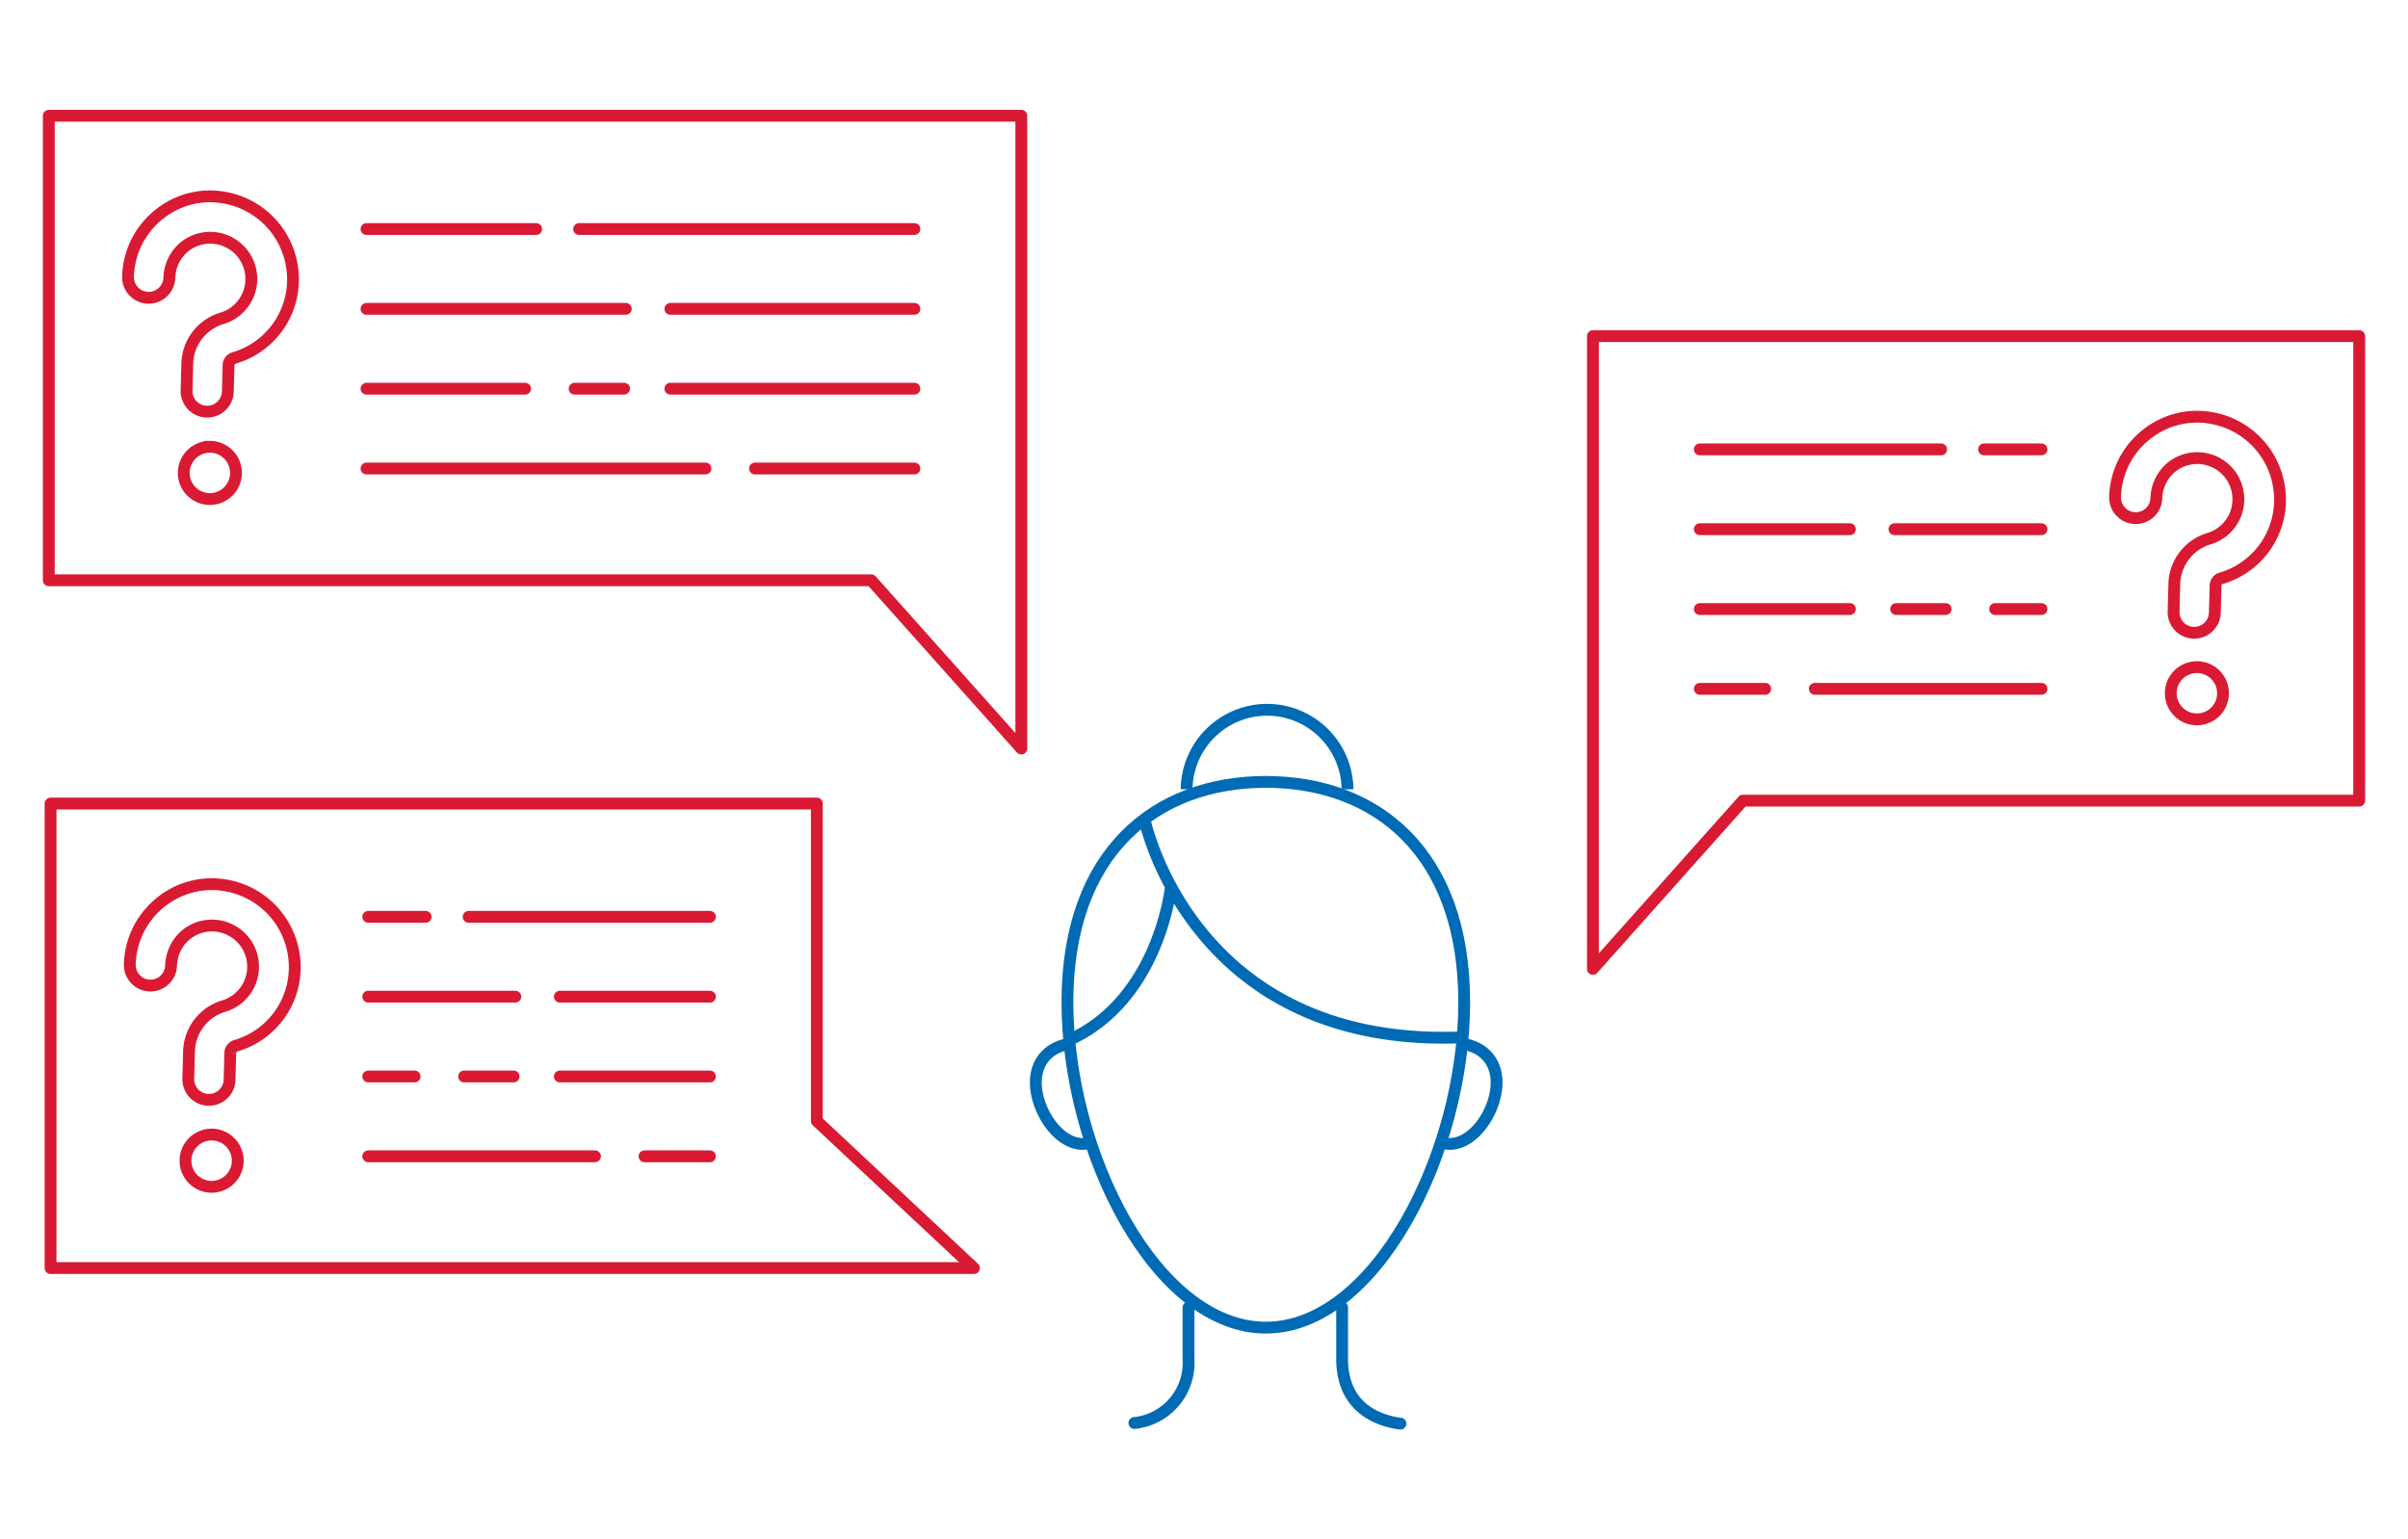 <?xml version="1.0" encoding="UTF-8"?> <svg xmlns="http://www.w3.org/2000/svg" width="211.147" height="135"><path d="M128.39 87.894c0 13.215-7.788 28.534-17.396 28.534s-17.396-15.319-17.396-28.534 7.788-19.324 17.396-19.324 17.397 6.108 17.397 19.324z" fill="none" stroke="#006bb5" stroke-miterlimit="10" stroke-width="1.037"></path><path d="M128.594 91.607c1.966.447 3.033 2.14 2.5 4.488s-2.498 4.613-4.465 4.166M93.463 91.607c-1.966.447-3.033 2.14-2.5 4.488s2.498 4.613 4.465 4.166M100.353 71.838s4.106 20.197 28.038 19.126M102.675 77.732s-1.007 10.023-9.077 13.539M118.159 69.22a7.056 7.056 0 0 0-14.111 0" fill="none" stroke="#006bb5" stroke-miterlimit="10" stroke-width="1.037"></path><path d="M122.797 124.848c-1.626-.205-5.112-1.17-5.112-5.674v-4.507M99.47 124.793a5.304 5.304 0 0 0 4.744-5.62v-4.506" fill="none" stroke="#006bb5" stroke-linecap="round" stroke-linejoin="round" stroke-width="1.037"></path><path d="M199.837 42.695a7.253 7.253 0 0 0-5.666-5.986 7.105 7.105 0 0 0-5.976 1.406 7.21 7.21 0 0 0-2.733 5.464 1.81 1.81 0 0 0 3.619.1 3.679 3.679 0 0 1 1.353-2.732 3.608 3.608 0 1 1 3.261 6.293 4.261 4.261 0 0 0-3.04 4.044l-.063 2.314a1.81 1.81 0 1 0 3.618.1l.063-2.316a.688.688 0 0 1 .444-.653 7.174 7.174 0 0 0 5.12-8.033zM192.637 58.506a2.29 2.29 0 1 0 2.29 2.29 2.289 2.289 0 0 0-2.29-2.29z" fill="none" stroke="#d91a32" stroke-miterlimit="10" stroke-width="1.037"></path><path fill="none" stroke="#d91a32" stroke-linecap="round" stroke-linejoin="round" stroke-width="1.037" d="M206.867 70.212h-54.036l-13.156 14.756V29.476h67.192v40.736zM170.208 39.408h-21.159M179.009 39.408h-5.032M154.786 60.41h-5.737M179.009 60.41H159.13M162.208 46.409h-13.159M179.009 46.409h-12.892M162.21 53.41h-13.161M170.603 53.41h-4.338M179.009 53.41h-4.064"></path><path d="M25.756 83.689a7.253 7.253 0 0 0-5.666-5.986 7.105 7.105 0 0 0-5.976 1.406 7.21 7.21 0 0 0-2.733 5.463 1.81 1.81 0 0 0 3.619.1 3.679 3.679 0 0 1 1.353-2.732 3.608 3.608 0 1 1 3.261 6.293 4.261 4.261 0 0 0-3.04 4.044l-.063 2.314a1.81 1.81 0 1 0 3.619.1l.062-2.316a.688.688 0 0 1 .444-.653 7.174 7.174 0 0 0 5.12-8.033zM18.556 99.5a2.29 2.29 0 1 0 2.29 2.29 2.289 2.289 0 0 0-2.29-2.29z" fill="none" stroke="#d91a32" stroke-miterlimit="10" stroke-width="1.037"></path><path fill="none" stroke="#d91a32" stroke-linecap="round" stroke-linejoin="round" stroke-width="1.037" d="M4.433 111.206h80.969L71.626 98.311V70.469H4.433v40.737zM41.092 80.402h21.159M32.291 80.402h5.032M56.514 101.404h5.737M32.291 101.404H52.17M49.092 87.403h13.159M32.291 87.403h12.893M49.09 94.403h13.161M40.697 94.403h4.338M32.291 94.403h4.064"></path><path d="M25.603 23.372a7.253 7.253 0 0 0-5.666-5.987 7.105 7.105 0 0 0-5.976 1.407 7.21 7.21 0 0 0-2.733 5.463 1.81 1.81 0 0 0 3.619.1 3.68 3.68 0 0 1 1.353-2.732 3.608 3.608 0 1 1 3.261 6.294 4.261 4.261 0 0 0-3.04 4.043l-.063 2.314a1.81 1.81 0 0 0 3.618.1l.063-2.316a.688.688 0 0 1 .444-.653 7.174 7.174 0 0 0 5.12-8.033zM18.403 39.183a2.29 2.29 0 1 0 2.29 2.289 2.289 2.289 0 0 0-2.29-2.29z" fill="none" stroke="#d91a32" stroke-miterlimit="10" stroke-width="1.037"></path><path fill="none" stroke="#d91a32" stroke-linecap="round" stroke-linejoin="round" stroke-width="1.037" d="M4.28 50.889h72.118l13.157 14.755V10.152H4.28v40.737zM50.782 20.085H80.18M32.138 20.085h14.876M66.204 41.087H80.18M32.138 41.087H61.86M58.783 27.085H80.18M32.138 27.085h22.736M58.781 34.086H80.18M50.387 34.086h4.339M32.138 34.086h13.907"></path></svg> 